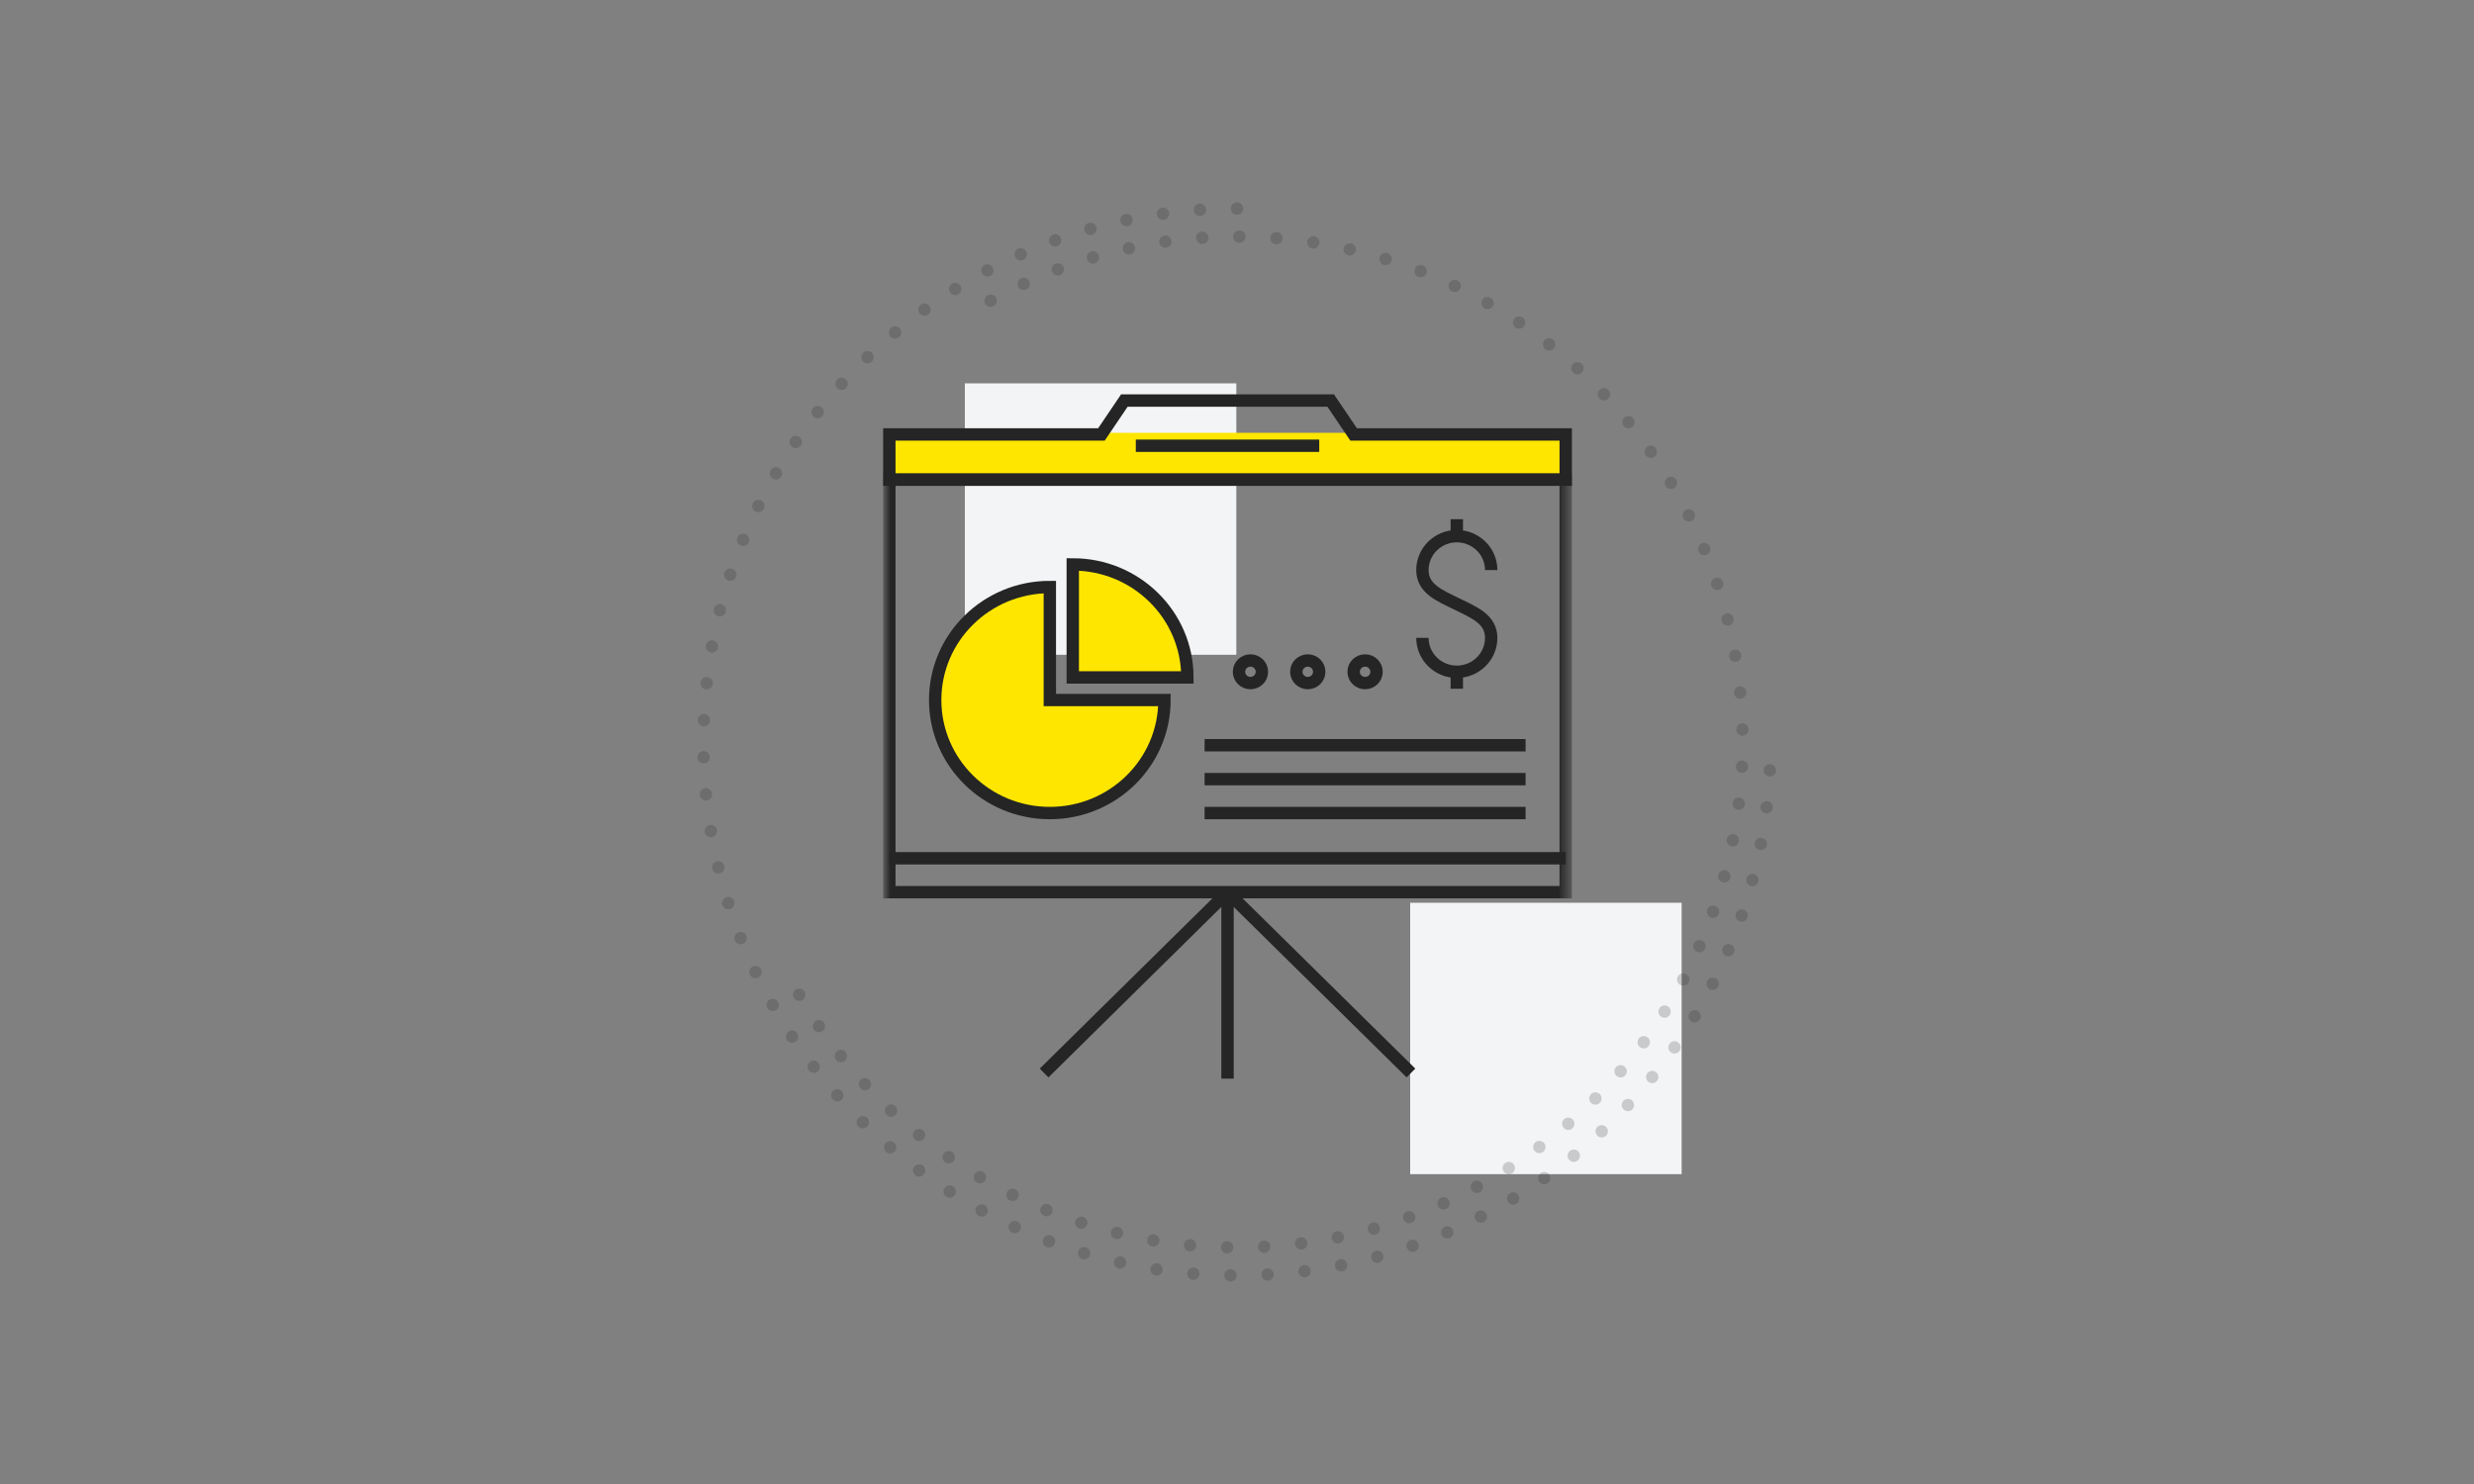 <svg xmlns="http://www.w3.org/2000/svg" xmlns:xlink="http://www.w3.org/1999/xlink" width="200px" height="120px" viewBox="0 0 200 120"><rect x="0" y="0" width="200" height="120" fill="#808080" stroke="none"/><title>Energetics</title><defs><polygon id="path-1" points="0 55.222 55.468 55.222 55.468 0 0 0"></polygon></defs><g id="Energetics" stroke="none" stroke-width="1" fill="none" fill-rule="evenodd"><g id="Rectangle-Copy-13" transform="translate(44, 4)"><rect fill="#F3F4F5" x="70" y="69" width="21.946" height="21.946"></rect><rect fill="#F3F4F5" x="34" y="27" width="21.946" height="21.946"></rect><g id="Group-3" opacity="0.2" stroke="#252525" stroke-dasharray="0,3" stroke-linecap="round"><path d="M56,96.865 C78.569,96.865 96.865,78.569 96.865,56 C96.865,33.431 78.569,15.135 56,15.135 C33.431,15.135 15.135,33.431 15.135,56" id="Path" transform="translate(56, 56) rotate(-300) translate(-56, -56) "></path><path d="M56,12.865 C32.177,12.865 12.865,32.177 12.865,56 C12.865,79.823 32.177,99.135 56,99.135 C79.823,99.135 99.135,79.823 99.135,56" id="Path"></path></g></g><g id="Group-38" transform="translate(71.5, 32)"><g id="Group-5"><rect id="Rectangle" fill="#FFE600" x="0" y="3" width="55" height="4"></rect><polygon id="Stroke-1" stroke="#252525" points="37.928 3.131 36.075 0.389 19.393 0.389 17.54 3.131 0.395 3.131 0.395 6.786 55.073 6.786 55.073 3.131"></polygon><mask id="mask-2" fill="white"><use xlink:href="#path-1"></use></mask><g id="Clip-4"></g><polygon id="Stroke-3" stroke="#252525" mask="url(#mask-2)" points="0.394 40.143 55.073 40.143 55.073 6.786 0.394 6.786"></polygon></g><line x1="20.32" y1="4.044" x2="35.148" y2="4.044" id="Stroke-6" stroke="#252525"></line><g id="Group-37" transform="translate(0, 9.333)" stroke="#252525"><line x1="27.734" y1="30.81" x2="27.734" y2="45.889" id="Stroke-7"></line><line x1="12.906" y1="45.432" x2="27.734" y2="30.81" id="Stroke-9"></line><line x1="42.562" y1="45.432" x2="27.734" y2="30.81" id="Stroke-11"></line><path d="M49.049,4.764 C49.049,3.25 47.804,2.023 46.269,2.023 C44.734,2.023 43.489,3.25 43.489,4.764 C43.489,6.278 44.879,6.821 46.269,7.505 C47.659,8.19 49.049,8.733 49.049,10.248 C49.049,11.761 47.804,12.989 46.269,12.989 C44.734,12.989 43.489,11.761 43.489,10.248" id="Stroke-13"></path><line x1="46.269" y1="2.022" x2="46.269" y2="0.651" id="Stroke-15"></line><line x1="46.269" y1="14.36" x2="46.269" y2="12.989" id="Stroke-17"></line><path d="M13.369,6.135 C8.251,6.135 4.101,10.226 4.101,15.273 C4.101,20.32 8.251,24.412 13.369,24.412 C18.487,24.412 22.637,20.32 22.637,15.273 L13.369,15.273 L13.369,6.135 Z" id="Stroke-19" fill="#FFE600"></path><path d="M15.223,4.307 L15.223,13.446 L24.49,13.446 C24.49,8.399 20.341,4.307 15.223,4.307 Z" id="Stroke-21" fill="#FFE600"></path><line x1="25.88" y1="18.929" x2="51.83" y2="18.929" id="Stroke-23"></line><line x1="25.88" y1="21.671" x2="51.83" y2="21.671" id="Stroke-25"></line><line x1="25.88" y1="24.412" x2="51.83" y2="24.412" id="Stroke-27"></line><path d="M30.514,12.989 C30.514,13.494 30.099,13.903 29.587,13.903 C29.076,13.903 28.661,13.494 28.661,12.989 C28.661,12.485 29.076,12.075 29.587,12.075 C30.099,12.075 30.514,12.485 30.514,12.989 Z" id="Stroke-29"></path><path d="M35.148,12.989 C35.148,13.494 34.733,13.903 34.221,13.903 C33.709,13.903 33.295,13.494 33.295,12.989 C33.295,12.485 33.709,12.075 34.221,12.075 C34.733,12.075 35.148,12.485 35.148,12.989 Z" id="Stroke-31"></path><path d="M39.782,12.989 C39.782,13.494 39.367,13.903 38.855,13.903 C38.343,13.903 37.928,13.494 37.928,12.989 C37.928,12.485 38.343,12.075 38.855,12.075 C39.367,12.075 39.782,12.485 39.782,12.989 Z" id="Stroke-33"></path><line x1="0.395" y1="28.068" x2="55.073" y2="28.068" id="Stroke-35"></line></g></g></g></svg>